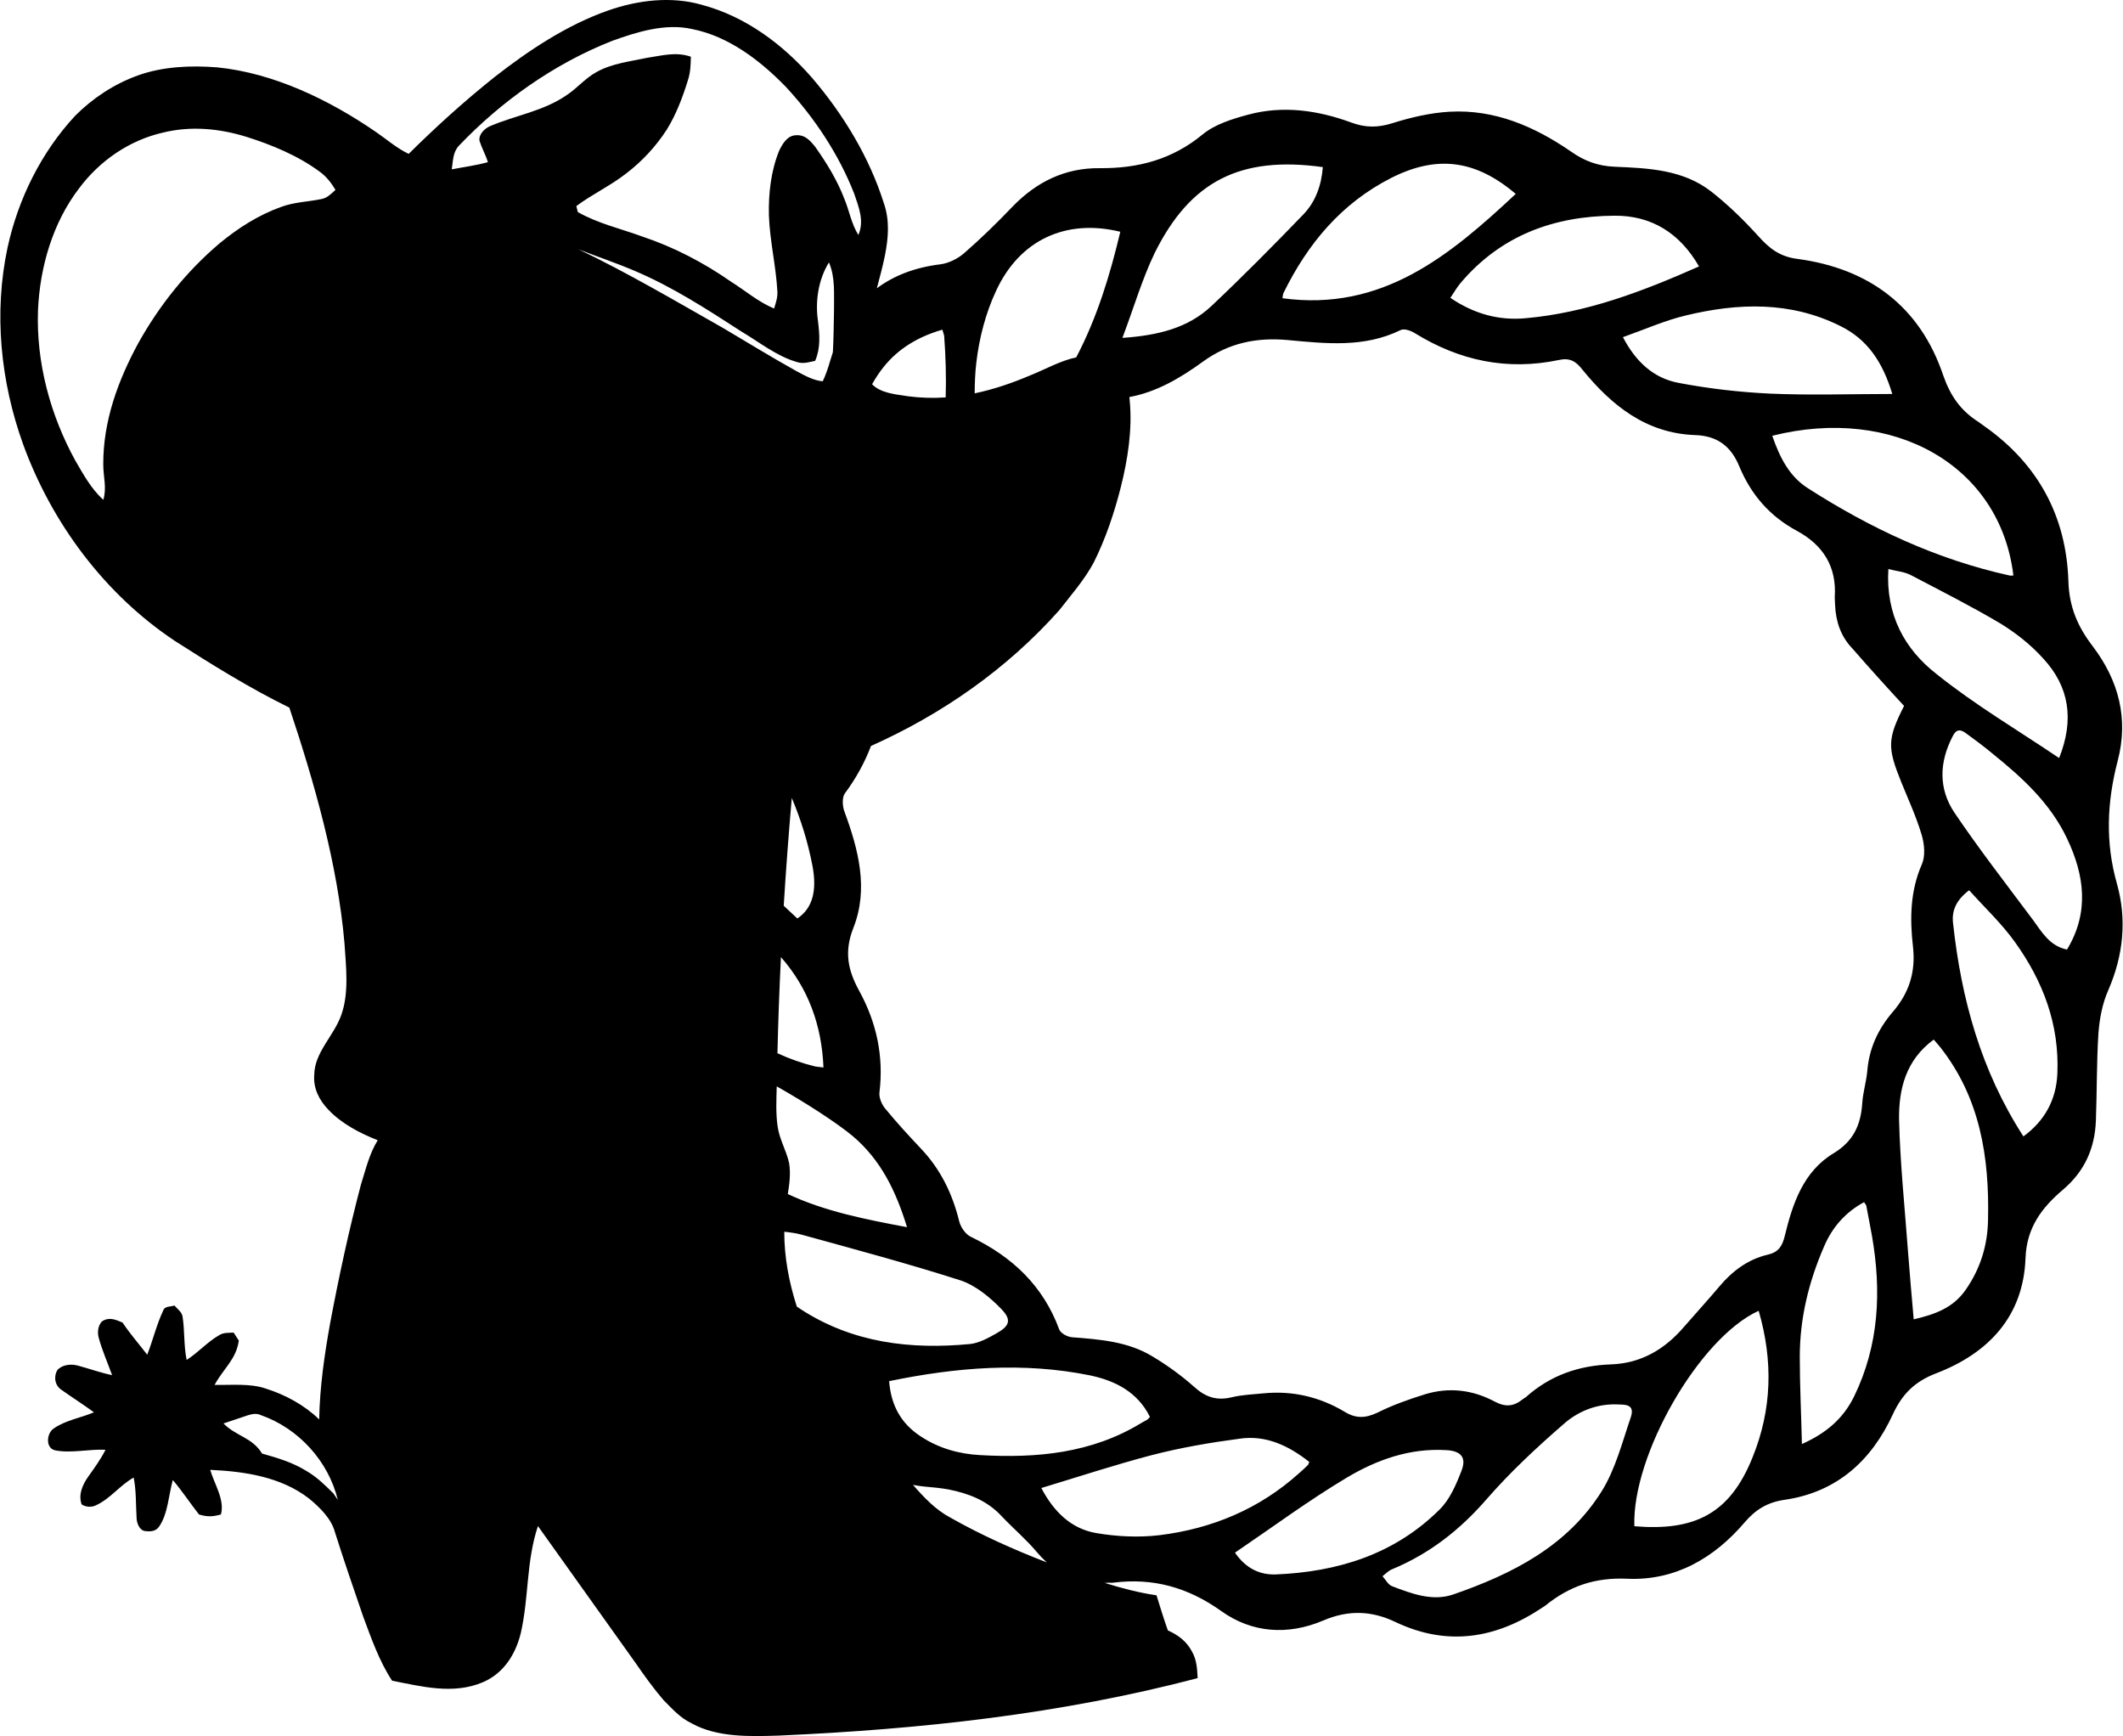 <?xml version="1.0" encoding="UTF-8"?>
<!DOCTYPE svg PUBLIC "-//W3C//DTD SVG 1.0//EN" "http://www.w3.org/TR/2001/REC-SVG-20010904/DTD/svg10.dtd">
<!-- Creator: CorelDRAW -->
<svg xmlns="http://www.w3.org/2000/svg" xml:space="preserve" width="1.667in" height="1.363in" version="1.0" shape-rendering="geometricPrecision" text-rendering="geometricPrecision" image-rendering="optimizeQuality" fill-rule="evenodd" clip-rule="evenodd"
viewBox="0 0 1666.67 1363.2"
 xmlns:xlink="http://www.w3.org/1999/xlink"
 xmlns:xodm="http://www.corel.com/coreldraw/odm/2003">
 <g id="Layer_x0020_1">
  <path id="__x003c_Merge_x003e_" fill="black" d="M204.74 1111.23c29.48,10.41 52.91,36.08 60.27,66.53 -1.16,-1.7 -2.3,-3.38 -3.44,-5.08 -6.61,-6.54 -12.95,-12.85 -21.07,-17.56 -10.89,-6.82 -22.76,-10.3 -35.01,-13.77 -7.59,-12.65 -20.33,-13.53 -30.27,-23.61 6.54,-2.24 13.14,-4.35 19.69,-6.62 3.53,-0.95 6.37,-1.47 9.83,0.11zm511.96 54.72c2.93,0.59 5.96,1.04 9.06,1.33 6.17,0.56 12.62,1.12 18.8,2.25 15.71,3.08 30.3,8.7 41.52,20.76 9.26,9.82 19.36,18.24 28.06,28.62 2.44,2.91 5,5.55 7.65,7.92 -25.99,-10.08 -51.57,-21.47 -75.74,-35.18 -11.56,-6.1 -20.67,-15.78 -29.35,-25.69zm150.56 76.98c1.17,-0.04 2.35,-0.1 3.54,-0.19 1.12,0 2.24,0.28 3.09,0 31.43,-3.93 58.63,3.65 84.72,22.17 24.13,17.39 52.46,19.35 80.24,7.57 19.64,-8.42 37.87,-7.86 56.67,1.12 40.68,19.36 78.83,13.19 115.31,-11.22 0.84,-0.56 1.96,-1.12 2.52,-1.68 18.8,-15.15 38.72,-22.17 64.24,-21.04 37.31,1.69 68.18,-15.99 92.3,-44.33 8.42,-9.82 17.67,-15.71 31.42,-17.67 40.68,-5.89 68.17,-30.58 85,-67.33 7.3,-15.71 17.11,-25.53 33.95,-31.98 40.96,-15.71 68.45,-44.61 70.14,-90.34 0.84,-24.13 12.91,-39.84 29.46,-53.87 16.83,-14.31 24.97,-32.26 25.81,-54.15 0.84,-22.72 0.56,-45.73 1.96,-68.17 0.85,-11.78 3.09,-23.85 7.86,-34.51 11.78,-27.21 14.59,-55.27 6.73,-83.32 -9.26,-32.54 -7.85,-64.24 0.56,-96.51 8.7,-33.11 0.84,-63.12 -19.63,-90.06 -11.79,-15.43 -18.52,-30.86 -19.08,-51.33 -1.69,-50.5 -23.57,-91.46 -65.65,-121.2 -1.69,-1.13 -3.37,-2.53 -5.05,-3.65 -13.74,-8.7 -21.88,-20.2 -27.49,-36.19 -18.24,-54.43 -58.35,-84.16 -114.46,-91.74 -14.03,-1.69 -22.45,-8.42 -31.15,-18.24 -11.22,-12.34 -23.28,-24.13 -36.47,-34.5 -22.17,-17.39 -49.38,-18.52 -76.03,-19.64 -13.19,-0.56 -23.85,-4.48 -34.5,-12.06 -28.62,-19.64 -59.76,-33.1 -95.11,-31.14 -15.15,0.84 -30.58,4.49 -44.89,8.98 -11.5,3.65 -21.32,3.65 -32.54,-0.56 -26.09,-9.54 -53.31,-13.47 -80.52,-6.18 -12.62,3.37 -26.37,7.57 -36.19,15.71 -23.85,19.64 -50.78,26.65 -80.8,26.37 -26.93,-0.28 -49.38,10.66 -68.17,30.02 -12.06,12.63 -24.69,24.97 -37.87,36.47 -5.05,4.49 -12.34,8.13 -18.8,8.98 -20.03,2.43 -36.65,8.85 -50.06,18.85 2.31,-8.53 4.56,-17.07 6.34,-25.68 2.71,-13.9 3.89,-27.52 -0.84,-41.14 -11.41,-36.17 -31.87,-69.83 -56.48,-98.55 -23.11,-26.43 -52.25,-48.11 -86.55,-57.24 -24.04,-6.91 -50.3,-3.66 -73.61,4.52 -32.28,11.31 -62.51,31.41 -89.3,52.39 -23.58,18.81 -45.81,38.93 -67.22,60.15 -9.46,-4.5 -16.89,-11.13 -25.47,-17.02 -36.52,-25.18 -80.39,-46.52 -124.98,-50.91 -20.57,-1.61 -42.6,-0.73 -62.2,6.34 -18.55,6.69 -35.29,17.67 -49.21,31.61 -26.7,28.69 -44.82,65.35 -53.15,103.54 -10.97,51.41 -5.51,105.44 12.29,154.67 22.53,61.78 63.99,117.5 118.95,154.11 29.29,18.78 58.76,37.09 90.05,52.46 19.8,59.37 37.87,122.59 43.31,185.05 1.16,18.18 3.74,38.73 -2.5,56.24 -5.74,16.44 -21.04,29.33 -21.24,47 -0.91,10.54 3.85,19.9 10.97,27.33 10.39,11.02 24.9,18.59 38.86,24.08 -6.65,10.84 -9.3,22.59 -13.19,34.9 -9.43,35.79 -17.26,72.04 -24.1,108.4 -4.54,25.14 -8.2,50.36 -8.67,75.94 -11.6,-11.28 -26.44,-19.32 -41.81,-24.19 -12.46,-4.33 -27.13,-2.65 -40.32,-2.95 6.97,-12.89 17,-20.05 19,-34.78 -1.35,-2.09 -2.69,-4.17 -4.04,-6.26 -4.07,0.26 -7.75,-0.21 -11.37,2.02 -9.21,5.25 -16.5,13.69 -25.54,19.43 -2.35,-11.34 -1.42,-22.92 -3.25,-34.26 -0.5,-3.31 -4.26,-6 -6.33,-8.46 -3.27,1.12 -7.71,0.22 -8.95,4.2 -5.14,10.98 -8,23.13 -12.42,34.43 -6.43,-8.31 -13.57,-16.53 -19.41,-25.26 -5.53,-2.32 -10.52,-4.62 -16.14,-0.9 -3.16,3.26 -3.74,8.71 -2.52,12.95 2.71,9.96 6.97,19.54 10.48,29.24 -9.17,-1.87 -17.9,-5.1 -26.92,-7.49 -5.27,-1.49 -11.98,-0.8 -15.94,3.33 -3.25,5.3 -2.17,12.29 3.2,15.78 8.39,5.96 17.11,11.47 25.41,17.58 -10.31,4.39 -22.72,6.28 -31.83,12.87 -5.4,3.7 -6.43,15.56 1.59,17.03 12.48,2.41 26.49,-1.15 39.31,-0.48 -3.81,7.57 -8.74,14.31 -13.62,21.17 -4.39,6.3 -7.89,13.96 -5.14,21.69 3.29,2.24 8.11,2.5 11.62,0.56 11.19,-5.25 18.33,-15.47 29.26,-21.62 2.15,10.78 1.61,21.54 2.32,32.4 0.3,4.17 2.71,9.83 7.64,9.7 4.05,0.41 7.66,-0.11 10.07,-3.68 6.89,-9.87 7.47,-25.04 10.7,-36.47 7.38,8.63 13.54,18.14 20.57,27.05 6.54,1.96 10.76,1.81 17.21,-0.02 3.21,-11.47 -5.25,-23.99 -8.41,-35.03 26.96,1.23 55.56,5.47 77.5,22.44 8.31,6.82 17.65,15.81 20.46,26.51 7.02,22.19 14.57,44.18 22.14,66.17 6.33,17.02 12.72,35.29 22.74,50.46 23.32,4.56 47.88,11 71.02,1.31 16.33,-6.86 25.78,-21.63 29.96,-38.32 6.56,-28.3 4.2,-56.44 13.56,-84.41 25.54,35.74 51.02,71.53 76.52,107.29 6.95,10.07 14.09,19.99 22.04,29.3 7.06,7.06 13.21,14.12 22.44,18.46 19.99,11.04 46.07,10.18 68.25,9.46 111.4,-4.95 220.73,-16.76 328.83,-45.1 -0.39,-7.42 -0.69,-14.35 -4.5,-20.98 -4.13,-7.92 -10.89,-12.95 -18.89,-16.5 -3.23,-9.13 -6.07,-18.31 -8.91,-27.56 -13.78,-2.03 -27.38,-5.59 -40.75,-9.76zm-213.46 -966.41c-0.75,2.2 -1.45,4.45 -2.11,6.74 -1.65,5.78 -3.52,11.11 -5.79,16l-0.4 0.1c-6.84,-0.6 -13.81,-4.48 -19.8,-7.66 -19.67,-10.91 -38.81,-22.74 -58.18,-34.17 -37.12,-21.02 -74.96,-43.36 -113.53,-61.78 14.67,5.74 29.67,10.74 44.15,16.93 30.04,12.76 56.63,30.06 83.9,47.69 13.64,8.07 27.61,19.26 42.91,23.71 5.24,1.94 9.74,0.33 14.93,-0.75 4.37,-10.16 3.51,-20.43 2.24,-31.09 -2.35,-15.56 0.24,-32.71 8.59,-46.2 5.12,11.94 3.83,24.81 3.98,37.52 -0.26,10.95 -0.27,21.98 -0.89,32.94zm841.23 277.76c-13.19,26.09 -13.19,32.54 -2.25,59.76 5.61,13.74 11.79,27.21 15.99,41.24 2.24,7.3 3.09,16.83 0.28,23.28 -9.26,21.04 -9.54,42.93 -7.02,64.81 2.24,19.92 -3.08,36.47 -15.99,51.34 -11.5,13.47 -18.52,28.61 -19.92,46.57 -0.84,8.42 -3.37,16.55 -3.93,24.97 -1.12,16.83 -6.73,29.74 -22.44,39.28 -23.85,14.31 -32.26,39.56 -38.44,65.09 -1.96,7.86 -4.77,12.63 -13.46,14.59 -15.43,3.65 -27.78,12.91 -37.88,24.97 -8.98,10.66 -18.51,21.04 -27.77,31.7 -15.15,17.67 -33.67,28.61 -57.23,29.46 -25.53,0.84 -47.97,8.69 -67.05,25.81 -0.84,0.56 -1.96,1.13 -2.52,1.69 -7.02,5.61 -13.47,6.17 -21.89,1.68 -17.39,-9.26 -35.91,-11.5 -54.98,-5.61 -12.63,3.93 -25.25,8.42 -37.03,14.31 -9.54,4.49 -17.11,4.77 -26.09,-0.84 -19.36,-11.5 -40.68,-16.55 -63.4,-14.31 -8.42,0.84 -16.83,1.12 -24.97,3.09 -11.78,2.81 -20.48,0 -29.46,-8.13 -10.1,-8.98 -21.32,-17.11 -33.1,-24.13 -19.08,-11.5 -40.96,-13.19 -62.84,-14.87 -3.65,-0.28 -8.98,-3.09 -10.1,-6.17 -12.63,-34.23 -36.75,-56.95 -69.3,-72.66 -4.21,-1.96 -8.13,-7.57 -9.26,-12.35 -5.33,-21.6 -14.59,-40.68 -30.02,-56.95 -9.54,-10.1 -19.08,-20.48 -28.06,-31.42 -2.81,-3.37 -5.05,-8.7 -4.49,-12.91 3.37,-28.06 -2.24,-54.43 -15.71,-79.12 -8.98,-16.27 -12.34,-30.86 -4.77,-49.94 12.06,-30.58 3.93,-61.44 -7.02,-91.18 -1.68,-4.21 -1.96,-11.22 0.28,-14.31 8.84,-11.89 15.62,-24.33 20.54,-37.26 55.92,-25.06 106.67,-60.32 147.89,-106.64 9.1,-11.69 19.71,-23.78 26.98,-37.31 9.41,-18.8 16.2,-39.06 21.35,-59.41 5.47,-21.76 9.15,-45.53 6.95,-67.93 -0.06,-0.9 -0.15,-1.8 -0.25,-2.7 21.55,-3.97 40.3,-15.11 57.93,-27.93 20.2,-14.59 42.08,-19.07 66.49,-16.83 30.02,2.8 60.04,6.17 88.65,-7.86 2.81,-1.4 8.14,0.56 11.22,2.52 35.07,21.6 72.38,29.46 112.78,21.04 8.7,-1.96 13.46,0.84 18.52,7.3 23.01,28.33 50.22,50.22 88.65,51.62 18.24,0.56 28.61,9.54 34.79,24.69 9.26,22.17 23.85,39 45.17,50.5 20.76,11.22 31.42,28.33 29.74,52.18 0,1.96 0.28,4.21 0.28,6.17 0.56,12.91 4.49,24.69 13.74,34.22 13.47,15.43 26.65,30.02 40.4,44.89zm-615.52 -372.29c-8.13,34.28 -18.35,67.71 -34.62,98.63 -12.61,2.67 -24.09,9.34 -36.07,14.11 -14.28,6.09 -28.82,11.04 -43.66,14.13 0.02,-8.13 0.34,-16.18 1.29,-24.19 2.24,-19.08 7.3,-38.72 15.43,-56.11 18.52,-40.4 55.27,-56.95 97.63,-46.57zm389.12 920.76c6.45,0.28 15.43,-0.84 11.79,10.1 -6.74,19.64 -12.07,40.96 -23.01,58.35 -26.93,42.93 -70.14,64.81 -116.43,80.8 -16.27,5.61 -32.54,-0.56 -47.97,-6.45 -3.09,-1.12 -5.05,-5.05 -7.57,-7.86 2.52,-1.96 4.77,-4.48 7.85,-5.61 28.9,-12.06 52.74,-30.58 73.5,-54.43 18.52,-21.32 39.28,-40.68 60.6,-59.2 10.94,-9.82 25.25,-15.99 41.24,-15.71zm249.69 -286.44c1.96,2.24 3.65,4.21 5.05,5.89 31.42,39.84 38.72,86.69 37.59,135.5 -0.28,19.92 -5.89,38.44 -17.68,55.27 -9.82,14.03 -23.85,19.08 -40.68,23.01 -1.69,-18.52 -3.09,-35.91 -4.49,-53.31 -2.53,-34.5 -6.17,-69.01 -7.02,-103.52 -0.28,-23.57 5.05,-46.57 27.21,-62.84zm-126.81 -474.13c95.11,-23.85 178.99,23.01 189.37,109.7 -1.12,0 -1.96,0.28 -3.08,0 -57.23,-12.63 -109.14,-37.03 -158.23,-68.46 -14.59,-9.26 -22.17,-24.13 -28.06,-41.24zm-488.72 770.39c-1.12,1.4 -1.68,1.96 -2.24,2.24 -1.41,0.84 -3.09,1.68 -4.49,2.52 -39,23.85 -82.2,27.78 -126.53,25.25 -16.55,-0.85 -32.54,-5.33 -46.57,-14.59 -15.71,-10.1 -23.57,-24.69 -24.97,-43.48 53.02,-10.94 105.48,-15.15 157.95,-4.49 19.64,4.2 37.03,12.9 46.85,32.54zm371.45 -847.82c17.39,-6.17 33.1,-13.19 49.65,-17.11 40.96,-9.82 81.92,-11.22 121.2,8.42 21.04,10.38 33.11,28.05 40.68,53.3 -33.1,0 -64.53,1.12 -95.95,-0.28 -24.13,-1.13 -48.25,-3.93 -71.82,-8.42 -19.64,-3.65 -33.67,-16.56 -43.76,-35.91zm-658.61 702.46c4.69,0.45 9.22,1.08 13.62,2.28 41.8,11.5 83.61,22.73 124.85,35.91 11.78,3.93 23,13.19 31.98,22.44 8.42,8.7 6.45,13.47 -4.21,19.36 -6.45,3.65 -13.19,7.3 -20.2,8.14 -46.85,4.49 -92.3,-0.84 -132.98,-27.22 -1.11,-0.72 -2.19,-1.46 -3.23,-2.21 -6.14,-19.11 -9.87,-38.76 -9.83,-58.7zm765.21 62.04c11.5,39.56 10.38,77.71 -4.77,115.03 -17.96,44.89 -46.01,58.07 -92.86,54.15 -1.96,-55.55 50.78,-147.85 97.63,-169.17zm-190.77 -876.99c-51.9,48.53 -104.93,92.58 -183.2,81.92 0.28,-1.68 0.28,-3.08 0.84,-4.2 19.07,-38.72 45.45,-70.42 84.72,-90.34 35.63,-17.96 65.93,-14.31 97.63,12.63zm-151.5 -21.04c-1.12,14.59 -5.89,27.5 -15.43,37.31 -23.56,24.41 -47.41,48.53 -72.1,71.82 -18.24,17.11 -41.52,23.01 -69.86,24.97 8.98,-23.85 15.43,-46.01 25.25,-66.49 28.06,-56.67 67.33,-76.59 132.14,-67.61zm-10.66 1016.71c-0.56,1.12 -0.56,1.96 -1.12,2.53 -2.24,2.24 -4.48,4.21 -7.01,6.45 -31.14,28.06 -68.45,43.49 -109.41,48.54 -16.27,1.96 -33.67,1.13 -49.94,-1.68 -19.36,-3.37 -33.11,-16.56 -42.93,-35.35 29.74,-8.98 57.79,-18.24 86.69,-25.81 22.72,-5.89 45.73,-9.82 69.01,-12.91 20.76,-3.08 38.72,5.61 54.7,18.24zm-315.89 -184.32c-32.66,-6.13 -64.61,-12.41 -93.61,-26.02 1.25,-7.97 2.35,-15.66 1.06,-24.1 -2.15,-10.02 -7.51,-18.46 -9.04,-28.81 -1.54,-10.3 -1.02,-21.09 -0.72,-31.65 23.45,13.3 46.83,28.42 59.67,39.04 22.16,18.8 33.95,43.2 42.65,71.54zm621.98 -754.4c-44.33,19.64 -88.37,36.47 -136.35,40.68 -21.32,1.96 -40.68,-3.65 -58.92,-15.99 2.81,-4.2 5.05,-8.13 7.86,-11.5 31.7,-37.59 73.5,-52.74 120.91,-53.02 28.9,-0.28 51.34,13.46 66.49,39.83zm-594.2 49.66c0.56,2.24 1.12,3.37 1.4,4.77 1.19,16.19 1.68,32.34 1.18,48.41 -9.71,0.67 -19.56,0.43 -29.57,-0.9 -9.07,-1.4 -21.56,-2.36 -28.21,-9.44 2.68,-4.83 5.65,-9.32 8.91,-13.38 11.79,-14.87 27.78,-24.13 46.29,-29.46zm-118.27 367.74c7.15,16.9 12.58,34.44 16.15,52.8 3.93,20.2 0,33.94 -11.79,41.8l-10.69 -9.99c1.74,-28.23 3.86,-56.43 6.33,-84.61zm861.17 -179.78c6.17,1.69 12.35,1.96 17.68,4.77 23.56,12.35 47.41,24.41 70.14,37.87 12.34,7.58 24.13,16.83 33.94,27.78 20.2,21.88 24.41,47.69 12.34,77.99 -32.82,-22.16 -66.21,-41.8 -96.22,-65.93 -24.97,-19.36 -40.12,-46.57 -37.88,-82.48zm-836.31 391.37c-2.81,-0.28 -4.77,-0.56 -6.73,-0.84 -10.39,-2.57 -20.2,-6.06 -29.4,-10.34 0.59,-25.17 1.51,-50.33 2.74,-75.48 21.33,24.25 32.06,53.3 33.4,86.66zm976.59 -92.58c-13.75,-2.81 -19.92,-14.03 -26.93,-23.57 -20.76,-27.78 -42.09,-55.27 -61.44,-83.89 -12.62,-18.8 -12.06,-39.56 -1.4,-60.04 2.53,-5.05 5.33,-5.89 9.82,-2.8 7.3,5.33 14.59,10.66 21.6,16.55 23.29,18.8 45.17,38.72 58.35,66.49 13.75,28.89 17.68,58.07 0,87.25zm-653.4 473.56c29.74,-20.2 57.79,-40.96 87.81,-58.91 23.57,-14.03 49.38,-23.29 77.99,-21.6 11.5,0.56 16.27,5.61 12.06,16.27 -4.21,10.94 -9.26,22.72 -17.39,30.58 -35.35,35.07 -79.96,48.82 -128.78,50.78 -12.06,0.28 -23,-4.49 -31.7,-17.11zm576.53 -520.14c12.35,13.75 25.81,26.37 36.19,40.96 21.89,30.58 34.79,64.53 33.11,102.96 -0.84,20.48 -9.82,37.04 -26.65,49.38 -33.38,-51.62 -48.81,-108.01 -55.27,-167.49 -1.12,-9.54 2.25,-17.95 12.63,-25.81zm-131.3 434.85c-0.56,-23.85 -1.68,-46.01 -1.68,-68.45 0,-30.3 7.02,-58.92 19.08,-86.69 6.45,-15.15 16.83,-26.93 31.42,-34.79 0.84,1.4 1.4,1.96 1.68,2.52 1.41,7.85 3.09,15.71 4.49,23.85 7.57,43.48 5.61,85.85 -14.03,126.25 -8.7,17.67 -22.16,28.9 -40.96,37.31zm-1221.72 -1026.5c20.17,6.35 40.94,14.95 57.99,27.65 5.12,3.74 8.87,8.67 12.09,14.09 -3.53,3.14 -6.34,6.33 -11.21,7.21 -10.67,2.18 -21.11,2.3 -31.5,6.15 -18.01,6.46 -33.87,16.65 -48.54,28.79 -25.87,21.93 -47.13,48.65 -63.63,78.21 -15.95,29.4 -27.59,61.2 -27.48,95.05 -0.04,9.9 2.91,18.18 0.04,27.95 -9.68,-8.91 -15.43,-19.6 -21.98,-30.81 -19.73,-35.93 -30.81,-77.03 -29.31,-118.15 1.48,-33.85 11.53,-68.58 32.31,-95.71 16.07,-21.56 39.44,-37.7 65.8,-43.7 21.82,-5.36 44.11,-3.3 65.41,3.27zm350.17 -84.57c28.75,5.68 53.67,24.83 73.66,45.44 22.55,24.38 41.47,52.85 53.62,83.83 3.61,10.7 8.09,21.35 3.27,32.43 -5.62,-9.1 -6.93,-18.55 -11.02,-28.43 -5.61,-14.61 -13.66,-27.71 -22.63,-40.47 -4.07,-5.12 -8.13,-9.92 -15.32,-9.43 -6.86,0.19 -10.67,6.8 -13.28,12.27 -6.45,15.92 -8.41,33.65 -8,50.72 0.69,19.83 5.53,39.57 6.63,59.34 0.38,4.88 -1.16,9.19 -2.58,13.75 -12.65,-5.36 -22.14,-13.73 -33.74,-21.05 -21.52,-14.98 -44.87,-27.18 -69.76,-35.5 -17.58,-6.39 -34.78,-10.22 -50.61,-19.2 -0.39,-1.57 -0.77,-3.14 -1.18,-4.69 12.54,-9.38 26.72,-15.9 39.05,-25.54 12.57,-9.57 23.41,-21.24 31.99,-34.52 7.38,-11.9 12.55,-25.61 16.64,-38.94 1.96,-5.98 2.15,-12.09 2.26,-18.31 -11.94,-4.05 -22.48,-0.88 -34.52,0.91 -13.21,2.84 -27.35,4.37 -39.29,10.99 -8.97,4.8 -15.04,12.48 -23.6,18.2 -18.46,12.76 -39.94,15.8 -60.1,24.36 -4.43,1.81 -9.25,6.5 -8.48,11.6 1.83,5.72 4.82,10.97 6.61,16.74 -9.34,2.63 -18.91,3.79 -28.4,5.66 1.06,-6.63 0.78,-13.24 5.53,-18.46 33.5,-35.14 74.81,-64.39 120.07,-82.29 19.8,-7.17 42.06,-14.16 63.19,-9.43z"/>
 </g>
</svg>
